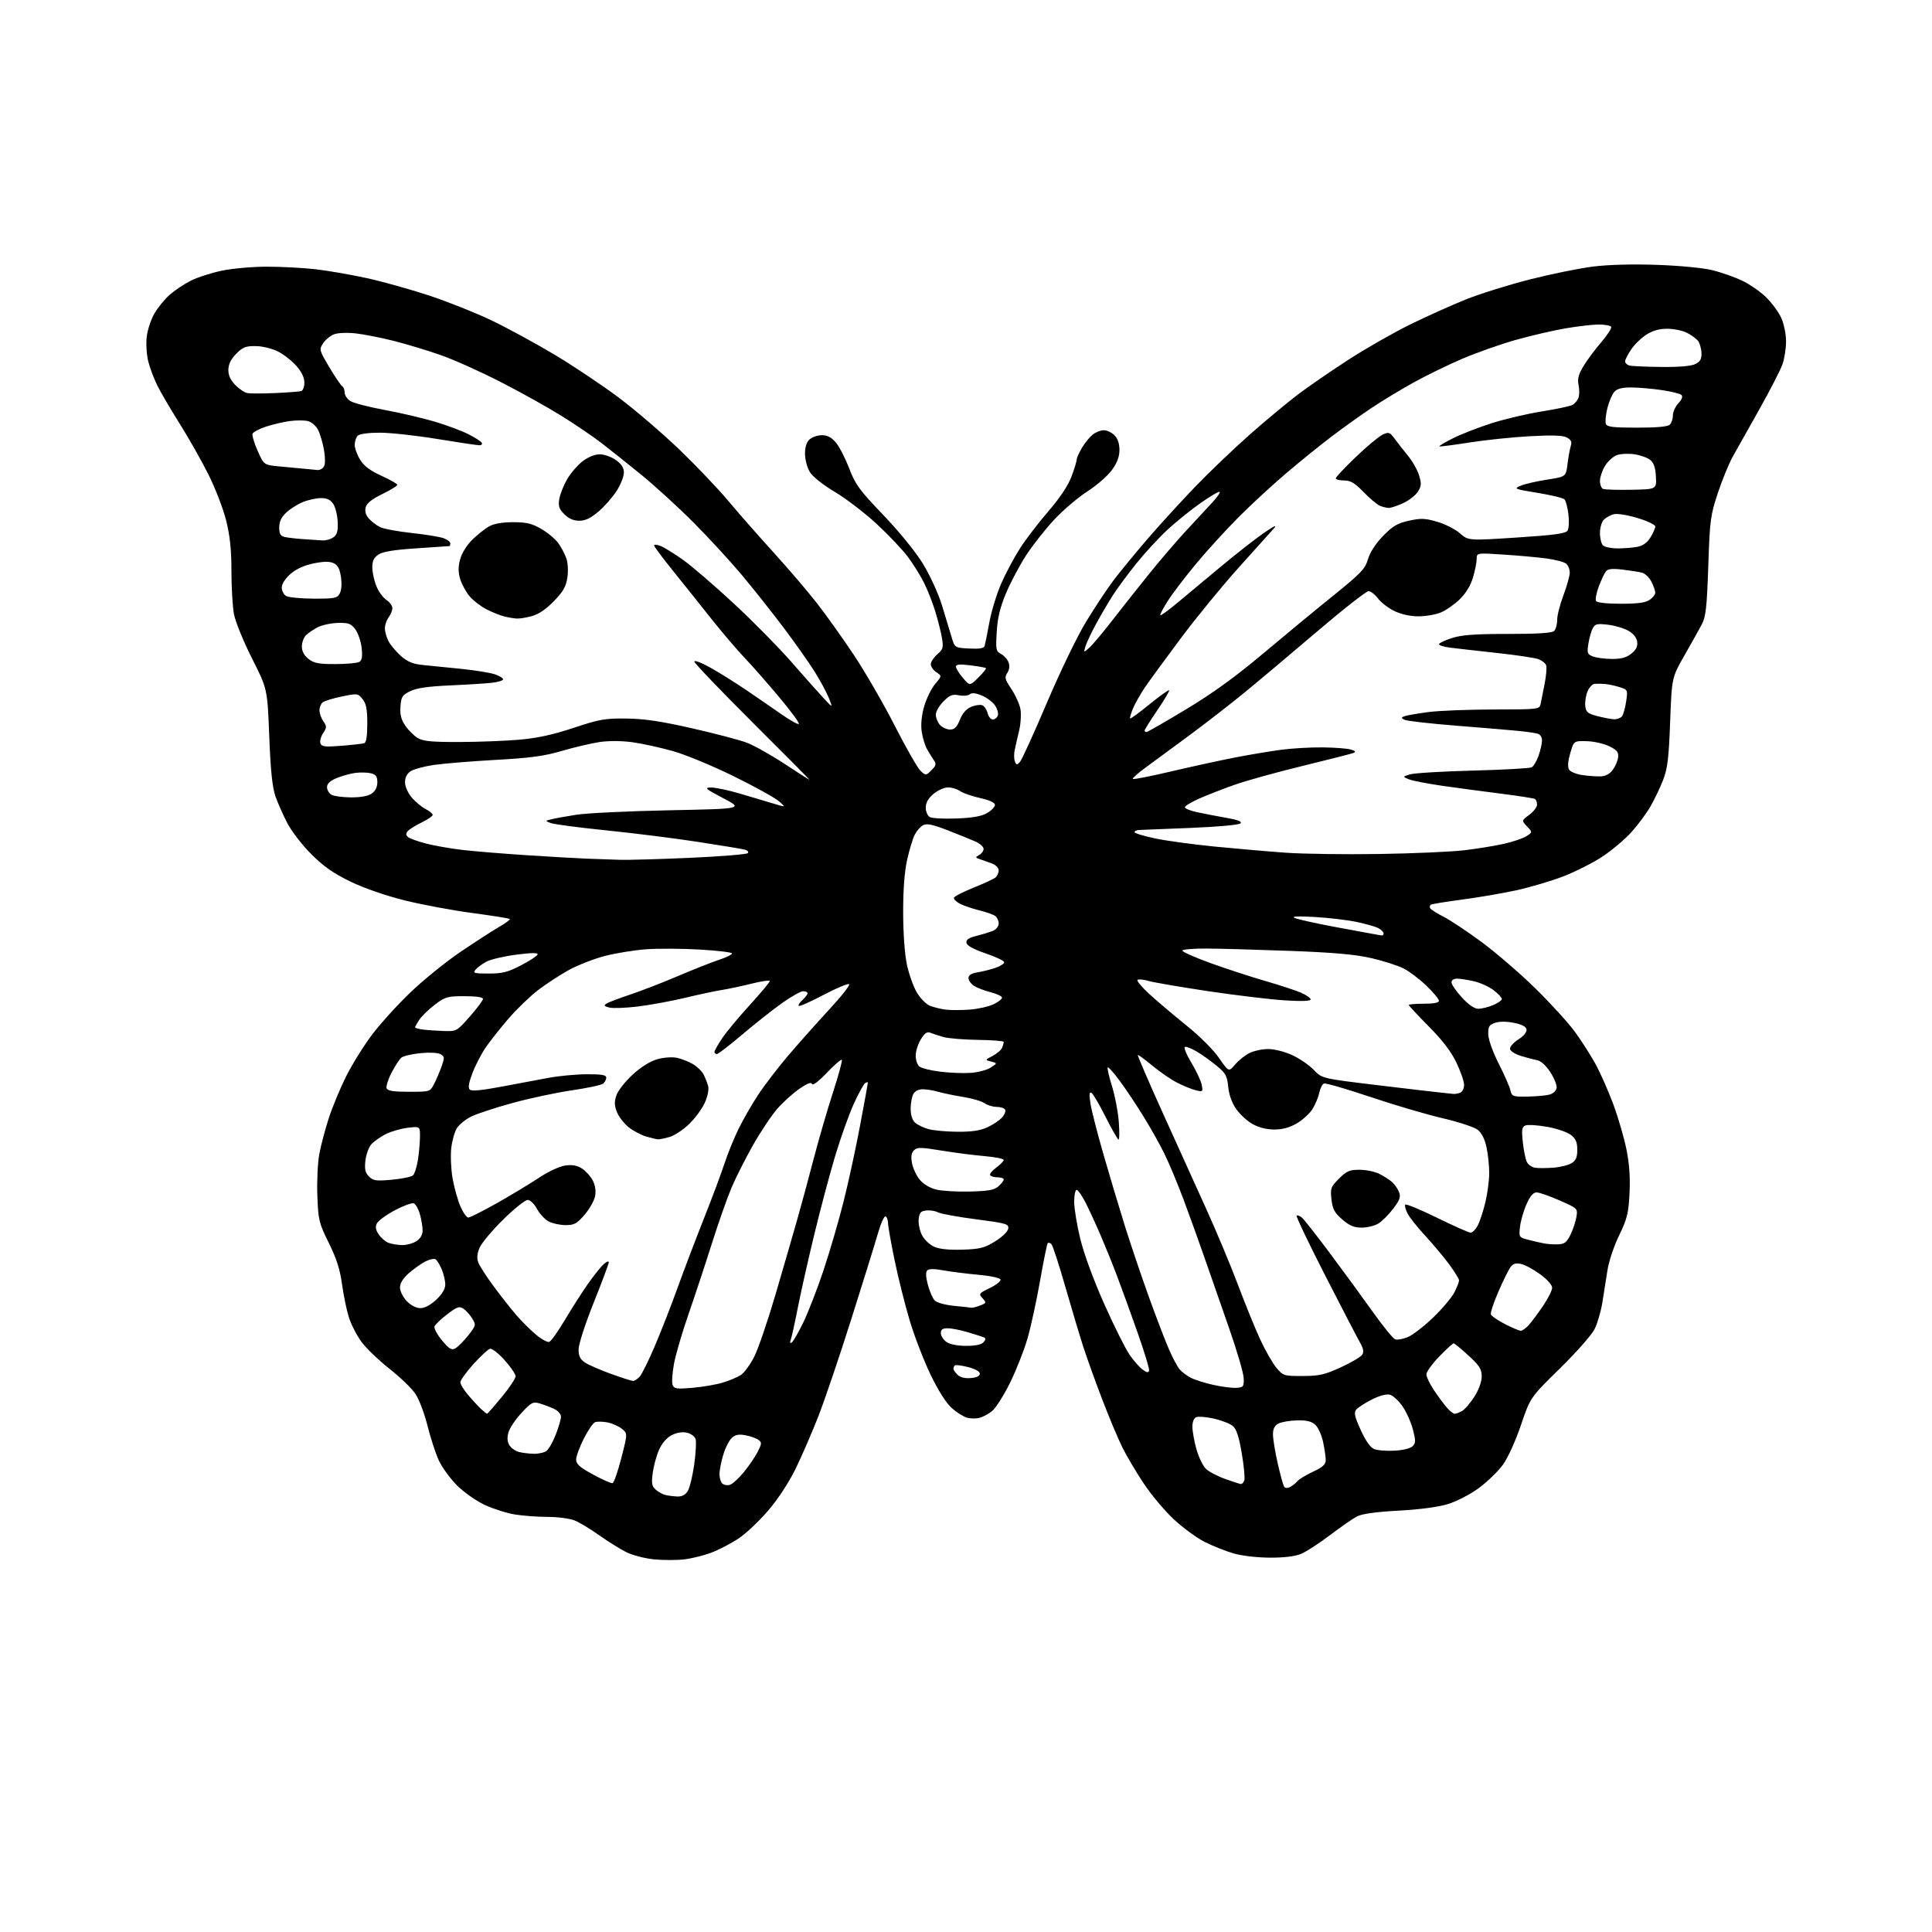 <?xml version="1.0" encoding="UTF-8" standalone="no"?>
<svg 
  version="1.1" 
  xmlns="http://www.w3.org/2000/svg" 
  xmlns:xlink="http://www.w3.org/1999/xlink" 
  xmlns:svg="http://www.w3.org/2000/svg"
  xmlns:rdf="http://www.w3.org/1999/02/22-rdf-syntax-ns#"
  xmlns:cc="http://creativecommons.org/ns#"
  xmlns:dc="http://purl.org/dc/elements/1.1/"
  viewBox="0 0 768 768"
  width="768"
  height="768"
>
<style>svg {background-color: white; }</style>"
<path stroke="none" fill="black" fill-rule="evenodd" d="M272.00,619.88C268.98,620.23 263.53,620.22 259.90,619.86C256.27,619.49 251.32,618.20 248.90,616.98C246.48,615.75 241.69,612.76 238.25,610.33C234.81,607.89 230.44,605.24 228.53,604.45C226.59,603.64 221.86,603.00 217.78,602.99C213.78,602.99 207.85,602.55 204.61,602.02C201.38,601.49 195.98,599.77 192.61,598.19C189.24,596.61 184.31,593.13 181.61,590.41C178.92,587.71 175.69,583.25 174.42,580.50C173.15,577.75 171.13,571.54 169.92,566.70C168.72,561.86 166.55,556.16 165.11,554.03C163.68,551.90 159.01,547.41 154.74,544.05C150.47,540.69 145.47,535.86 143.62,533.32C141.78,530.78 139.54,526.40 138.66,523.58C137.77,520.77 136.56,514.87 135.96,510.48C135.16,504.62 133.76,500.26 130.70,494.07C126.77,486.12 126.52,485.07 126.15,475.25C125.94,469.54 126.29,462.08 126.94,458.68C127.58,455.28 129.27,448.90 130.69,444.50C132.12,440.10 135.22,432.63 137.58,427.89C139.94,423.16 144.58,415.70 147.89,411.31C151.19,406.93 158.10,399.32 163.23,394.42C168.36,389.51 177.27,382.30 183.03,378.40C188.79,374.50 195.66,370.06 198.30,368.53C200.93,367.01 202.89,365.56 202.64,365.31C202.39,365.06 195.74,364.00 187.85,362.95C179.96,361.90 167.88,359.65 161.00,357.95C153.44,356.08 144.92,353.14 139.45,350.51C132.71,347.26 128.75,344.52 123.93,339.74C120.37,336.21 116.05,330.67 114.33,327.41C112.61,324.16 110.43,319.25 109.48,316.50C108.24,312.89 107.56,306.26 107.03,292.65C106.29,273.81 106.29,273.81 100.14,261.65C96.77,254.97 93.55,247.08 93.00,244.11C92.45,241.15 92.00,233.47 92.00,227.05C92.00,218.56 91.43,213.08 89.91,206.94C88.75,202.30 85.58,194.05 82.86,188.62C80.13,183.18 75.01,174.13 71.47,168.50C67.94,162.86 63.94,156.06 62.60,153.38C61.25,150.69 59.61,146.34 58.94,143.69C58.27,141.02 58.00,136.65 58.33,133.84C58.66,131.07 60.05,126.88 61.43,124.53C62.80,122.19 65.53,118.86 67.50,117.14C69.47,115.41 73.22,112.91 75.85,111.58C78.47,110.25 84.06,108.45 88.27,107.58C92.47,106.71 100.55,106.00 106.21,106.01C111.87,106.01 120.55,106.48 125.50,107.04C130.45,107.61 139.68,109.21 146.00,110.60C152.32,112.00 163.45,115.11 170.72,117.52C178.00,119.93 189.02,124.32 195.22,127.28C201.43,130.24 212.72,136.38 220.33,140.92C227.94,145.46 239.55,153.23 246.13,158.18C252.71,163.13 263.54,172.43 270.20,178.84C276.85,185.25 285.49,194.32 289.40,198.99C293.30,203.66 301.36,212.84 307.30,219.38C313.25,225.92 321.06,235.05 324.66,239.67C328.26,244.28 334.88,253.55 339.37,260.28C343.85,267.00 351.21,279.72 355.71,288.55C360.21,297.37 364.83,305.44 365.98,306.48C368.04,308.34 368.11,308.34 370.27,306.17C372.10,304.35 372.26,303.68 371.25,302.24C370.58,301.28 369.34,299.27 368.50,297.77C367.65,296.26 366.70,293.07 366.37,290.67C365.99,287.91 366.37,284.25 367.39,280.72C368.29,277.65 370.24,273.69 371.72,271.92C374.43,268.70 374.43,268.70 372.22,267.23C371.00,266.42 370.00,264.99 370.00,264.06C370.00,263.12 371.16,261.35 372.58,260.12C374.86,258.14 375.08,257.40 374.46,253.69C374.07,251.39 372.86,246.57 371.77,243.00C370.67,239.43 368.64,234.27 367.26,231.54C365.88,228.81 363.05,224.28 360.97,221.46C358.89,218.64 353.30,212.73 348.56,208.34C343.81,203.94 336.31,198.19 331.88,195.55C327.12,192.72 323.04,189.48 321.92,187.63C320.86,185.90 320.01,182.67 320.00,180.40C320.00,177.70 320.62,175.75 321.83,174.65C322.83,173.74 325.04,173.00 326.74,173.00C328.93,173.00 330.54,173.86 332.30,175.95C333.67,177.57 336.04,182.18 337.57,186.20C340.03,192.62 341.65,194.83 351.09,204.69C357.35,211.21 363.90,219.26 366.81,223.98C369.55,228.43 372.93,235.77 374.34,240.28C375.74,244.80 377.48,250.53 378.20,253.00C379.50,257.50 379.50,257.50 385.26,257.80C389.34,258.01 391.14,257.72 391.41,256.80C391.62,256.09 392.46,251.87 393.28,247.44C394.09,243.00 396.22,236.03 398.01,231.94C399.80,227.85 403.17,221.54 405.49,217.93C407.82,214.32 412.91,207.68 416.80,203.17C421.35,197.89 424.60,193.01 425.93,189.45C427.07,186.41 428.00,183.38 428.00,182.71C428.01,182.05 428.95,179.93 430.10,178.00C431.25,176.07 433.16,173.72 434.34,172.77C435.53,171.82 437.51,171.03 438.75,171.02C439.99,171.01 441.90,171.90 443.00,173.00C444.31,174.31 445.00,176.33 445.00,178.85C445.00,181.55 444.10,183.95 441.98,186.87C440.32,189.16 435.93,192.98 432.23,195.36C428.53,197.74 422.62,202.77 419.10,206.53C415.59,210.30 410.57,216.66 407.96,220.65C405.36,224.65 401.75,231.42 399.95,235.71C397.55,241.44 396.56,245.52 396.22,251.15C395.79,258.23 395.92,258.89 397.93,259.96C399.13,260.61 400.48,262.11 400.92,263.31C401.43,264.70 401.25,266.22 400.41,267.50C399.26,269.26 399.46,270.05 402.02,273.87C403.63,276.27 405.26,279.85 405.63,281.83C406.00,283.82 405.77,287.70 405.11,290.47C404.45,293.24 403.65,296.73 403.34,298.24C403.03,299.74 403.07,301.74 403.43,302.67C403.98,304.12 404.26,304.16 405.42,302.93C406.15,302.14 410.95,291.63 416.07,279.57C421.32,267.20 428.14,253.09 431.70,247.21C435.18,241.48 440.12,234.02 442.68,230.64C445.25,227.26 451.20,220.00 455.92,214.51C460.64,209.01 469.23,199.60 475.00,193.60C480.77,187.60 490.72,178.10 497.10,172.48C503.48,166.87 512.09,159.72 516.24,156.59C520.40,153.47 529.35,147.31 536.15,142.92C542.94,138.52 553.90,132.27 560.50,129.02C567.10,125.77 577.11,121.28 582.74,119.02C588.37,116.77 599.85,113.18 608.24,111.05C616.63,108.92 627.91,106.63 633.30,105.96C639.41,105.20 649.03,104.95 658.80,105.29C667.88,105.61 677.17,106.51 680.82,107.43C684.30,108.30 689.55,110.15 692.48,111.54C695.42,112.92 699.70,115.88 702.00,118.11C704.29,120.34 707.02,124.04 708.06,126.33C709.12,128.65 709.97,132.78 709.98,135.62C709.99,138.44 709.35,142.58 708.56,144.83C707.77,147.07 703.64,155.11 699.37,162.70C695.11,170.29 690.36,178.75 688.81,181.50C687.27,184.25 684.59,190.78 682.86,196.00C679.92,204.89 679.68,206.75 679.07,225.00C678.53,241.03 678.09,245.12 676.59,248.00C675.59,249.93 672.47,255.51 669.66,260.42C664.56,269.34 664.56,269.34 663.91,286.92C663.37,301.40 662.88,305.47 661.13,310.00C659.96,313.02 657.70,317.76 656.12,320.52C654.53,323.27 651.13,327.87 648.56,330.73C645.99,333.59 640.82,337.96 637.08,340.45C633.34,342.94 626.27,346.51 621.39,348.39C616.50,350.27 608.00,352.78 602.50,353.96C597.00,355.15 587.35,356.79 581.06,357.62C574.76,358.45 569.24,359.35 568.79,359.63C568.34,359.91 568.23,360.57 568.55,361.09C568.88,361.61 571.29,363.13 573.92,364.46C576.55,365.79 583.38,370.35 589.10,374.58C594.82,378.82 604.37,387.06 610.33,392.90C616.28,398.73 623.30,406.43 625.93,410.00C628.56,413.57 632.31,419.43 634.26,423.00C636.21,426.57 639.39,433.77 641.32,439.00C643.26,444.23 645.60,452.26 646.53,456.87C647.70,462.63 648.08,468.08 647.76,474.37C647.36,482.31 646.82,484.48 643.64,491.05C641.58,495.28 639.53,501.42 638.97,505.05C638.42,508.60 637.51,514.37 636.94,517.89C636.37,521.40 634.98,526.13 633.85,528.39C632.72,530.65 626.52,537.67 620.06,544.00C608.33,555.50 608.33,555.50 604.59,566.52C602.43,572.87 599.39,579.55 597.40,582.29C595.50,584.90 591.22,589.05 587.88,591.51C584.48,594.01 579.10,596.81 575.65,597.87C571.79,599.06 564.47,600.04 556.00,600.50C547.12,600.98 541.47,601.76 539.50,602.77C537.85,603.61 533.00,606.96 528.73,610.21C524.46,613.46 519.29,616.81 517.25,617.67C514.84,618.68 510.49,619.21 504.81,619.19C499.69,619.17 493.69,618.47 490.34,617.50C487.18,616.58 482.01,614.52 478.85,612.92C475.68,611.33 470.13,607.25 466.51,603.86C462.89,600.48 457.52,594.06 454.58,589.60C451.63,585.15 447.86,578.79 446.21,575.47C444.55,572.16 440.96,563.61 438.22,556.47C435.49,549.34 432.09,539.90 430.66,535.50C429.24,531.10 426.01,520.30 423.48,511.50C420.96,502.70 418.47,495.08 417.96,494.57C417.45,494.05 416.80,493.87 416.50,494.16C416.21,494.45 414.84,501.14 413.46,509.01C412.08,516.89 409.84,527.20 408.49,531.92C407.14,536.64 403.99,544.63 401.50,549.69C399.01,554.74 395.78,559.81 394.33,560.96C392.87,562.11 390.62,563.31 389.34,563.63C388.05,563.95 385.88,563.94 384.52,563.59C383.15,563.25 380.43,561.56 378.46,559.83C376.19,557.84 373.10,553.01 369.99,546.60C367.30,541.04 363.54,531.33 361.64,525.00C359.75,518.67 357.02,507.82 355.60,500.89C354.17,493.95 353.00,487.34 353.00,486.19C353.00,485.05 352.57,483.85 352.05,483.53C351.53,483.21 350.16,486.22 349.01,490.22C347.86,494.23 343.07,509.65 338.36,524.50C333.66,539.35 327.78,556.67 325.31,563.00C322.83,569.33 318.81,578.61 316.37,583.64C313.65,589.24 309.41,595.73 305.42,600.41C301.84,604.61 296.52,609.62 293.61,611.56C290.70,613.49 285.89,616.01 282.91,617.15C279.93,618.30 275.02,619.52 272.00,619.88zM269.23,594.88C271.05,594.96 272.42,594.26 273.37,592.75C274.15,591.51 275.31,586.78 275.95,582.22C276.59,577.67 276.85,573.09 276.51,572.04C276.18,571.00 274.61,569.85 273.03,569.51C271.20,569.11 268.99,569.47 266.99,570.51C265.01,571.53 263.13,573.71 261.98,576.32C260.96,578.62 259.83,582.75 259.47,585.51C258.92,589.65 259.12,590.80 260.65,592.15C261.67,593.06 263.40,594.01 264.50,594.28C265.60,594.55 267.73,594.82 269.23,594.88zM512.89,591.06C513.87,590.54 515.18,589.49 515.80,588.74C516.43,587.99 519.20,586.31 521.97,585.01C525.85,583.20 527.00,582.14 527.00,580.38C527.00,579.12 526.52,575.87 525.94,573.15C525.35,570.43 523.96,567.37 522.83,566.35C521.34,565.00 519.36,564.53 515.56,564.62C512.69,564.69 509.36,565.27 508.17,565.91C506.62,566.74 506.01,567.99 506.03,570.29C506.04,572.05 506.88,577.16 507.89,581.63C508.90,586.09 510.04,590.26 510.42,590.88C510.89,591.63 511.71,591.69 512.89,591.06zM290.05,590.28C291.09,590.01 293.60,587.75 295.64,585.26C297.68,582.77 300.18,579.11 301.19,577.12C302.86,573.85 302.89,573.39 301.47,572.35C300.60,571.72 298.30,570.90 296.35,570.54C293.70,570.04 292.31,570.31 290.89,571.60C289.84,572.55 288.31,575.59 287.49,578.35C286.67,581.11 286.00,584.54 286.00,585.98C286.00,587.42 286.49,589.09 287.08,589.68C287.68,590.28 289.02,590.55 290.05,590.28zM243.49,589.58C244.04,589.45 245.61,584.95 246.99,579.59C249.50,569.83 249.50,569.83 247.18,567.95C245.90,566.91 243.32,565.78 241.44,565.42C239.55,565.07 237.35,565.03 236.55,565.34C235.74,565.65 233.71,568.62 232.04,571.93C230.37,575.24 229.01,578.97 229.02,580.22C229.03,582.00 230.51,583.31 235.77,586.16C239.47,588.17 242.95,589.71 243.49,589.58zM493.28,589.93C493.71,589.97 494.32,589.33 494.63,588.51C494.95,587.69 494.50,582.86 493.63,577.76C492.46,570.90 491.52,568.06 490.00,566.81C488.86,565.89 485.52,564.59 482.56,563.92C479.59,563.26 476.46,562.99 475.59,563.33C474.59,563.71 474.00,565.14 474.00,567.15C474.00,568.92 474.73,572.95 475.61,576.12C476.50,579.28 478.21,582.79 479.42,583.93C480.63,585.06 484.07,586.86 487.06,587.92C490.05,588.99 492.85,589.89 493.28,589.93zM212.06,577.90C214.02,577.96 216.35,577.44 217.25,576.75C218.15,576.06 219.82,573.12 220.95,570.21C222.08,567.31 223.00,564.11 223.00,563.12C223.00,562.13 221.76,560.75 220.25,560.04C218.74,559.34 216.18,558.37 214.56,557.90C211.88,557.11 211.23,557.44 207.30,561.66C204.92,564.21 202.59,567.69 202.12,569.40C201.53,571.50 201.65,573.14 202.48,574.48C203.16,575.57 204.79,576.76 206.11,577.13C207.42,577.50 210.10,577.85 212.06,577.90zM554.28,576.67C557.66,576.50 560.67,575.76 561.53,574.90C562.80,573.63 562.81,572.72 561.65,568.24C560.91,565.38 559.04,561.23 557.50,559.01C555.96,556.78 553.70,554.71 552.47,554.40C551.12,554.06 548.29,554.83 545.31,556.34C542.59,557.72 539.82,559.51 539.14,560.33C538.13,561.55 538.46,563.06 540.89,568.42C542.79,572.61 544.73,575.38 546.19,576.00C547.46,576.54 551.10,576.84 554.28,576.67zM193.63,562.00C193.81,562.00 196.44,558.99 199.48,555.31C202.52,551.62 204.98,547.91 204.96,547.06C204.93,546.20 202.96,543.32 200.57,540.66C198.18,537.99 195.59,535.97 194.80,536.16C194.02,536.34 191.05,539.09 188.19,542.26C185.34,545.43 183.00,548.68 183.00,549.48C183.00,550.28 184.46,552.63 186.24,554.72C188.03,556.80 190.34,559.29 191.39,560.25C192.45,561.21 193.45,562.00 193.63,562.00zM578.24,562.00C578.73,562.00 580.03,561.52 581.13,560.93C582.23,560.34 584.45,557.78 586.07,555.23C587.85,552.41 589.00,549.26 589.00,547.15C589.00,544.26 588.14,542.90 583.75,538.85C580.86,536.19 578.21,534.01 577.85,534.01C577.49,534.00 574.91,536.36 572.11,539.25C569.31,542.14 567.02,545.32 567.01,546.32C567.01,547.32 568.42,550.25 570.15,552.82C571.88,555.39 574.21,558.51 575.32,559.75C576.44,560.99 577.75,562.00 578.24,562.00zM275.27,551.68C279.25,551.34 284.66,550.41 287.30,549.61C289.94,548.82 293.20,547.44 294.54,546.56C295.89,545.68 298.28,542.38 299.86,539.23C301.44,536.08 305.24,524.95 308.30,514.50C311.37,504.05 315.21,490.77 316.85,485.00C318.50,479.23 321.47,468.22 323.47,460.55C325.47,452.88 328.92,441.02 331.13,434.21C333.35,427.40 334.92,421.59 334.63,421.30C334.34,421.00 331.65,423.33 328.66,426.47C325.44,429.85 323.05,431.66 322.80,430.91C322.51,430.04 320.95,430.63 317.80,432.79C315.28,434.53 311.34,438.08 309.04,440.69C306.75,443.30 302.39,449.81 299.36,455.16C296.33,460.51 292.46,468.17 290.76,472.19C289.06,476.21 285.53,486.25 282.92,494.50C280.31,502.75 276.14,515.35 273.66,522.50C271.17,529.65 268.59,538.49 267.92,542.13C267.25,545.78 267.00,549.56 267.37,550.53C267.96,552.07 268.96,552.21 275.27,551.68zM491.50,551.69C494.26,551.52 494.49,551.21 494.40,547.91C494.35,545.94 491.72,536.94 488.56,527.91C485.41,518.89 481.03,506.32 478.83,500.00C476.63,493.68 472.89,483.29 470.51,476.92C468.14,470.55 464.65,462.23 462.77,458.42C460.89,454.61 457.08,447.85 454.31,443.40C451.55,438.94 447.38,432.72 445.05,429.57C442.73,426.42 440.61,424.06 440.34,424.33C440.08,424.59 440.82,427.89 442.00,431.65C443.18,435.42 444.40,441.76 444.72,445.75C445.03,449.74 445.00,453.00 444.65,453.00C444.31,453.00 442.00,448.98 439.54,444.08C437.07,439.17 434.53,434.83 433.89,434.43C433.03,433.90 432.92,434.99 433.46,438.59C433.86,441.27 436.21,450.45 438.67,458.98C441.13,467.52 444.97,480.35 447.21,487.50C449.45,494.65 453.69,507.20 456.64,515.38C459.59,523.57 463.21,533.02 464.68,536.38C466.15,539.75 468.06,543.33 468.93,544.35C469.79,545.37 471.79,546.87 473.37,547.69C474.95,548.51 479.00,549.78 482.37,550.53C485.74,551.28 489.85,551.80 491.50,551.69zM251.60,548.94C252.20,548.97 253.41,548.21 254.29,547.24C255.16,546.27 257.89,540.75 260.34,534.99C262.80,529.22 266.88,518.76 269.41,511.74C271.94,504.73 276.65,492.35 279.87,484.24C283.09,476.13 286.75,466.35 288.00,462.50C289.25,458.65 291.76,452.48 293.57,448.79C295.37,445.10 298.86,439.02 301.32,435.29C303.77,431.55 309.09,424.60 313.14,419.83C317.19,415.06 324.50,406.84 329.39,401.56C334.29,396.28 337.96,391.63 337.56,391.23C337.16,390.83 332.61,392.73 327.45,395.45C322.29,398.17 317.82,400.15 317.52,399.86C317.23,399.56 317.89,398.50 318.99,397.51C320.10,396.51 321.00,395.31 321.00,394.85C321.00,394.38 320.21,394.01 319.25,394.02C318.29,394.03 314.50,396.16 310.84,398.77C307.17,401.37 300.07,406.99 295.05,411.25C290.03,415.51 285.49,419.00 284.96,419.00C284.43,419.00 284.00,418.63 284.00,418.17C284.00,417.72 285.33,415.33 286.96,412.88C288.58,410.42 293.53,404.45 297.96,399.61C302.38,394.77 306.00,390.44 306.00,390.00C306.00,389.56 302.74,390.02 298.75,391.02C294.76,392.01 289.48,393.14 287.00,393.52C284.52,393.90 278.00,395.29 272.50,396.61C267.00,397.93 258.52,399.49 253.66,400.09C248.79,400.68 243.64,400.88 242.21,400.52C240.16,400.00 239.91,399.67 241.05,398.95C241.85,398.44 246.10,396.83 250.50,395.36C254.90,393.89 263.45,390.58 269.50,388.00C275.55,385.42 282.86,382.53 285.75,381.57C288.64,380.62 291.00,379.47 291.00,379.02C291.00,378.57 285.27,377.87 278.27,377.47C271.27,377.06 261.71,377.01 257.02,377.34C252.33,377.67 244.93,378.86 240.58,379.98C236.22,381.09 229.73,383.62 226.15,385.58C222.57,387.55 217.02,391.18 213.81,393.65C210.60,396.11 205.35,401.19 202.14,404.92C198.93,408.65 194.88,413.77 193.13,416.30C191.39,418.84 189.00,423.42 187.83,426.50C186.36,430.33 186.01,432.41 186.72,433.12C187.42,433.82 191.33,433.47 199.12,432.01C205.38,430.83 213.88,429.24 218.00,428.47C222.12,427.70 228.99,427.05 233.25,427.03C239.18,427.01 241.00,427.32 241.00,428.38C241.00,429.14 240.44,430.21 239.75,430.77C239.06,431.33 233.48,432.52 227.35,433.42C221.21,434.31 210.54,436.59 203.63,438.48C196.71,440.38 189.32,442.82 187.18,443.91C185.05,444.99 182.57,447.01 181.67,448.38C180.77,449.76 179.74,453.33 179.39,456.32C179.04,459.31 179.27,464.73 179.90,468.36C180.53,471.98 181.92,476.99 182.99,479.48C184.06,481.96 185.48,484.00 186.15,484.00C186.82,484.00 191.90,481.44 197.44,478.32C202.97,475.20 210.49,470.66 214.15,468.24C218.06,465.65 222.44,463.62 224.77,463.30C227.57,462.93 229.51,463.29 231.41,464.54C232.89,465.50 234.79,467.63 235.64,469.27C236.61,471.14 236.95,473.44 236.57,475.46C236.24,477.23 234.37,480.55 232.41,482.84C229.34,486.42 228.29,487.00 224.87,487.00C222.69,487.00 219.66,486.36 218.15,485.58C216.64,484.79 214.53,482.54 213.47,480.58C212.36,478.51 210.78,477.00 209.74,477.00C208.75,477.00 204.36,480.52 199.99,484.83C195.62,489.13 191.41,494.17 190.63,496.03C189.63,498.42 189.49,500.15 190.15,501.90C190.67,503.27 193.44,507.55 196.30,511.41C199.16,515.28 203.21,520.42 205.31,522.85C207.40,525.27 210.91,528.75 213.10,530.58C215.29,532.41 217.66,533.69 218.36,533.41C219.07,533.14 221.85,529.23 224.54,524.71C227.23,520.19 231.32,513.78 233.65,510.46C235.97,507.14 238.80,503.59 239.94,502.56C241.07,501.53 242.00,501.17 242.00,501.77C242.00,502.36 239.30,509.59 236.00,517.84C232.60,526.34 230.00,534.37 230.00,536.39C230.00,539.12 230.61,540.35 232.60,541.66C234.03,542.60 238.64,544.61 242.85,546.13C247.06,547.64 250.99,548.91 251.60,548.94zM385.87,547.80C388.22,547.61 389.50,546.99 389.50,546.07C389.50,545.19 387.66,544.16 384.80,543.43C382.22,542.77 379.85,542.48 379.55,542.78C379.25,543.09 379.00,543.68 379.00,544.10C379.00,544.51 379.73,545.59 380.62,546.48C381.68,547.53 383.53,548.00 385.87,547.80zM517.84,546.98C524.42,546.97 526.56,546.48 533.00,543.53C537.12,541.64 540.95,539.39 541.50,538.53C542.22,537.40 541.98,536.05 540.65,533.73C539.63,531.95 533.42,519.99 526.84,507.14C520.27,494.29 515.13,483.54 515.42,483.25C515.71,482.95 516.65,483.29 517.50,484.00C518.36,484.71 523.45,491.19 528.83,498.40C534.20,505.60 541.85,516.07 545.82,521.65C549.80,527.24 553.74,532.07 554.58,532.39C555.42,532.72 557.69,532.32 559.62,531.52C561.54,530.71 566.06,527.23 569.66,523.78C573.26,520.32 577.06,515.83 578.10,513.79C579.15,511.75 580.00,509.59 580.00,509.00C580.00,508.40 578.22,505.51 576.05,502.57C573.88,499.63 569.61,494.53 566.55,491.23C563.50,487.94 560.35,483.98 559.55,482.44C558.76,480.90 558.32,479.29 558.58,478.86C558.85,478.44 564.51,480.77 571.17,484.04C577.83,487.32 583.88,490.00 584.61,490.00C585.35,490.00 586.64,488.67 587.47,487.05C588.31,485.43 589.67,481.26 590.49,477.80C591.30,474.33 591.98,469.16 591.99,466.30C591.99,463.44 591.51,458.83 590.92,456.06C590.22,452.79 588.98,450.35 587.40,449.10C586.07,448.05 579.79,445.98 573.45,444.51C567.12,443.04 554.19,439.23 544.72,436.05C535.25,432.86 526.96,430.46 526.31,430.71C525.66,430.96 524.82,432.59 524.45,434.33C524.09,436.08 522.89,438.97 521.81,440.76C520.72,442.55 517.91,445.14 515.58,446.51C512.65,448.22 509.83,449.00 506.55,449.00C503.50,449.00 500.37,448.21 497.90,446.82C495.77,445.63 492.83,442.92 491.37,440.81C489.68,438.37 488.53,435.15 488.23,432.00C487.81,427.63 487.24,426.62 483.52,423.57C481.19,421.66 477.66,419.14 475.66,417.96C473.67,416.79 471.58,415.97 471.02,416.16C470.47,416.35 471.61,419.15 473.56,422.39C475.51,425.63 477.37,429.59 477.69,431.19C478.25,433.98 478.15,434.08 475.39,433.41C473.80,433.03 470.48,431.68 468.00,430.42C465.52,429.16 461.05,426.09 458.05,423.60C455.05,421.11 452.46,419.21 452.28,419.38C452.11,419.55 456.42,429.55 461.85,441.60C467.29,453.64 475.12,470.93 479.24,480.00C483.37,489.07 489.12,502.80 492.02,510.50C494.91,518.20 498.94,528.10 500.97,532.50C503.01,536.90 505.91,541.96 507.42,543.75C510.09,546.90 510.42,547.00 517.84,546.98zM456.78,544.76C456.93,544.05 454.83,537.18 452.12,529.49C449.40,521.79 445.82,511.90 444.15,507.50C442.49,503.10 439.58,495.88 437.68,491.44C435.78,487.01 433.05,481.05 431.60,478.19C430.15,475.34 428.52,473.00 427.98,473.00C427.44,473.00 427.00,475.14 427.00,477.75C427.00,480.36 428.10,487.00 429.44,492.50C430.90,498.49 434.71,508.84 438.93,518.31C442.81,527.01 447.35,536.10 449.01,538.52C450.67,540.93 453.04,543.62 454.27,544.48C455.99,545.70 456.56,545.76 456.78,544.76zM180.98,536.01C181.98,535.47 184.27,533.18 186.07,530.91C189.22,526.93 189.28,526.70 187.73,524.14C186.85,522.69 185.27,520.93 184.23,520.24C182.58,519.14 181.72,519.44 177.79,522.44C175.29,524.34 173.02,526.51 172.73,527.26C172.44,528.01 173.77,530.50 175.68,532.81C178.53,536.23 179.49,536.81 180.98,536.01zM384.10,535.00C387.89,535.00 390.16,534.51 390.99,533.51C391.98,532.32 391.95,531.92 390.86,531.52C390.11,531.24 387.25,530.34 384.50,529.52C381.75,528.70 378.26,528.02 376.75,528.01C374.69,528.00 374.00,528.49 374.00,529.94C374.00,531.01 375.00,532.59 376.22,533.44C377.60,534.41 380.60,535.00 384.10,535.00zM314.70,533.69C315.27,533.33 317.34,529.77 319.29,525.77C321.24,521.77 324.87,512.42 327.35,505.00C329.83,497.57 333.44,485.20 335.37,477.50C337.31,469.80 340.26,456.15 341.94,447.16C343.63,438.17 345.00,430.60 345.00,430.35C345.00,430.09 344.52,430.18 343.93,430.54C343.34,430.91 341.29,434.64 339.37,438.84C337.46,443.04 334.10,452.47 331.91,459.79C329.72,467.12 325.96,481.29 323.55,491.30C321.13,501.31 318.22,514.31 317.07,520.19C315.92,526.07 314.68,531.66 314.32,532.61C313.91,533.68 314.05,534.08 314.70,533.69zM604.53,529.00C605.15,529.00 606.57,527.99 607.69,526.75C608.82,525.51 611.37,522.09 613.37,519.14C615.37,516.19 617.00,512.93 617.00,511.90C617.00,510.81 615.00,508.56 612.25,506.55C609.64,504.64 606.23,502.79 604.68,502.45C602.59,501.98 601.50,502.29 600.47,503.66C599.71,504.67 597.54,509.07 595.64,513.43C593.75,517.79 592.40,521.88 592.65,522.52C592.89,523.16 595.41,524.88 598.25,526.34C601.08,527.80 603.91,529.00 604.53,529.00zM167.12,520.00C168.86,520.00 171.16,518.77 173.43,516.63C175.79,514.41 177.00,512.36 177.00,510.60C177.00,509.13 176.37,506.43 175.60,504.59C174.83,502.75 173.72,500.95 173.13,500.58C172.54,500.22 170.70,500.62 169.04,501.48C167.38,502.34 164.45,504.43 162.51,506.12C160.19,508.16 159.00,510.09 159.00,511.80C159.00,513.25 160.18,515.63 161.69,517.20C163.35,518.93 165.42,520.00 167.12,520.00zM386.18,519.85C386.56,519.93 388.08,519.54 389.57,518.97C392.12,518.00 392.18,517.85 390.58,516.09C388.97,514.31 389.11,514.13 393.49,512.00C396.02,510.78 397.92,509.26 397.72,508.64C397.50,507.99 393.69,507.17 388.92,506.74C384.29,506.33 378.05,505.54 375.05,504.99C371.41,504.32 369.27,504.33 368.60,505.00C367.92,505.68 368.00,507.57 368.85,510.76C369.54,513.37 370.77,516.17 371.59,517.00C372.42,517.84 375.81,518.76 379.29,519.10C382.70,519.43 385.81,519.76 386.18,519.85zM382.58,496.76C389.58,496.53 391.32,496.09 395.58,493.46C398.41,491.71 400.62,489.57 400.79,488.41C401.07,486.54 400.09,486.26 387.95,484.68C380.73,483.74 373.94,482.50 372.86,481.93C371.78,481.35 369.69,481.02 368.20,481.19C365.98,481.44 365.45,482.06 365.19,484.69C365.02,486.44 365.61,489.29 366.51,491.01C367.40,492.74 369.56,494.80 371.31,495.59C373.44,496.54 377.20,496.93 382.58,496.76zM159.79,494.94C161.59,494.97 164.18,494.27 165.54,493.38C167.13,492.34 168.00,490.84 167.99,489.13C167.99,487.69 167.51,484.79 166.93,482.69C166.35,480.60 165.25,478.65 164.49,478.36C163.73,478.07 160.36,479.29 157.00,481.08C153.64,482.87 150.43,485.19 149.87,486.24C149.12,487.64 149.28,488.78 150.49,490.62C151.38,491.99 153.10,493.50 154.31,493.99C155.51,494.48 157.98,494.90 159.79,494.94zM619.50,494.64C621.91,494.53 622.86,493.77 624.30,490.81C625.29,488.78 626.35,485.61 626.65,483.75C627.20,480.40 627.16,480.37 619.97,477.19C615.99,475.44 611.87,474.00 610.81,474.00C609.48,474.00 608.25,475.45 606.79,478.73C605.64,481.33 604.49,485.35 604.23,487.66C603.76,491.82 603.79,491.87 607.63,492.86C609.76,493.41 612.62,494.07 614.00,494.32C615.38,494.57 617.85,494.71 619.50,494.64zM541.26,488.00C538.27,488.00 536.44,487.23 533.57,484.75C530.48,482.07 529.72,480.66 529.28,476.78C528.78,472.39 529.00,471.80 532.27,468.53C535.30,465.50 536.46,465.00 540.45,465.00C543.01,465.00 546.54,465.73 548.30,466.62C550.06,467.51 552.34,468.97 553.36,469.87C554.39,470.77 555.64,472.57 556.14,473.87C556.88,475.81 556.45,477.03 553.77,480.54C551.97,482.90 549.31,485.55 547.85,486.42C546.39,487.29 543.42,488.00 541.26,488.00zM385.69,473.65C393.03,473.46 395.30,473.04 396.94,471.55C398.07,470.53 399.00,469.31 399.00,468.85C399.00,468.38 397.90,468.00 396.56,468.00C395.22,468.00 393.88,467.62 393.60,467.16C393.31,466.70 394.41,465.33 396.04,464.13C397.67,462.93 399.00,461.56 399.00,461.09C399.00,460.62 395.51,459.93 391.25,459.56C386.99,459.20 379.28,458.20 374.13,457.35C365.94,456.01 364.57,456.00 363.31,457.27C362.27,458.30 362.05,459.77 362.55,462.43C362.94,464.47 364.34,467.44 365.67,469.02C367.15,470.78 369.73,472.29 372.30,472.90C374.61,473.45 380.64,473.79 385.69,473.65zM155.86,468.95C159.85,468.58 163.61,467.79 164.21,467.19C164.81,466.59 165.66,463.94 166.09,461.30C166.53,458.66 166.91,454.52 166.94,452.11C167.00,447.72 167.00,447.72 162.07,448.31C159.36,448.63 155.42,449.77 153.32,450.84C151.22,451.91 148.66,453.72 147.63,454.85C146.60,455.99 145.54,458.91 145.26,461.34C144.87,464.82 145.18,466.18 146.69,467.69C148.38,469.38 149.51,469.53 155.86,468.95zM617.50,464.17C620.25,463.96 623.51,463.15 624.75,462.37C626.46,461.29 627.00,460.01 627.00,457.05C627.00,454.07 626.40,452.68 624.47,451.16C623.09,450.07 618.85,448.62 615.07,447.94C611.29,447.27 607.41,447.01 606.45,447.38C604.97,447.95 604.81,448.92 605.35,454.07C605.70,457.38 606.43,460.94 606.99,461.98C607.54,463.01 609.01,464.02 610.25,464.21C611.49,464.40 614.75,464.38 617.50,464.17zM261.50,452.90C260.95,452.86 258.93,452.37 257.00,451.83C255.07,451.28 251.99,449.68 250.14,448.28C248.30,446.88 246.14,444.18 245.34,442.28C244.21,439.57 244.14,438.11 245.01,435.46C245.63,433.59 248.51,429.91 251.47,427.20C254.86,424.10 258.47,421.85 261.31,421.05C263.90,420.33 267.21,420.10 269.15,420.51C270.99,420.90 273.88,422.05 275.56,423.07C277.25,424.10 279.13,425.96 279.75,427.22C280.37,428.47 281.15,430.50 281.50,431.72C281.86,433.02 281.31,435.77 280.19,438.31C279.12,440.72 276.30,444.56 273.91,446.85C271.53,449.15 267.98,451.47 266.04,452.01C264.09,452.55 262.05,452.95 261.50,452.90zM380.50,449.89C386.26,449.94 389.62,449.44 392.50,448.12C394.70,447.11 397.33,445.35 398.35,444.20C399.36,443.06 399.90,441.65 399.54,441.06C399.18,440.48 397.66,440.00 396.16,440.00C394.67,440.00 392.51,439.34 391.36,438.54C390.22,437.74 386.41,436.62 382.89,436.05C379.38,435.49 374.93,434.57 373.01,434.01C371.09,433.46 368.29,433.00 366.79,433.00C365.12,433.00 363.67,433.75 363.04,434.93C362.47,436.00 362.00,438.63 362.00,440.78C362.00,443.24 362.65,445.27 363.75,446.26C364.71,447.12 367.07,448.28 369.00,448.82C370.93,449.37 376.10,449.85 380.50,449.89zM607.27,435.90C610.70,435.85 614.62,435.49 616.00,435.11C617.41,434.72 618.62,433.56 618.78,432.46C618.94,431.38 617.82,428.57 616.28,426.21C614.56,423.55 612.55,421.73 611.00,421.43C609.62,421.17 606.70,420.40 604.51,419.73C602.32,419.05 600.40,417.82 600.25,417.00C600.11,416.18 601.59,414.46 603.56,413.20C605.78,411.77 607.01,410.26 606.81,409.20C606.59,408.05 604.93,407.20 601.69,406.57C598.67,405.99 595.91,406.01 594.20,406.62C591.91,407.44 591.52,408.14 591.61,411.22C591.67,413.30 593.42,418.20 595.70,422.68C597.89,426.98 599.99,431.74 600.36,433.25C601.01,435.90 601.27,436.00 607.27,435.90zM577.67,434.84C578.31,434.93 579.55,434.73 580.42,434.39C581.29,434.06 582.00,432.66 582.00,431.29C582.00,429.91 580.63,425.92 578.96,422.43C576.87,418.05 573.45,413.56 567.96,408.02C563.58,403.60 560.00,399.76 560.00,399.49C560.00,399.22 562.70,399.00 566.00,399.00C569.95,399.00 572.00,398.60 572.00,397.82C572.00,397.17 569.77,394.49 567.05,391.86C564.33,389.24 560.24,386.15 557.97,384.99C555.70,383.83 549.94,381.98 545.17,380.88C538.77,379.41 530.34,378.65 513.00,378.00C500.07,377.52 485.11,377.09 479.75,377.06C474.39,377.03 470.00,377.40 470.00,377.89C470.00,378.38 475.06,380.62 481.25,382.86C487.44,385.10 497.23,388.30 503.00,389.97C508.77,391.63 515.19,393.74 517.25,394.65C519.31,395.56 521.00,396.75 521.00,397.30C521.00,397.95 517.34,398.08 510.75,397.66C505.11,397.31 491.50,395.68 480.50,394.04C469.50,392.40 458.77,390.57 456.66,389.96C454.54,389.35 452.52,389.16 452.16,389.52C451.80,389.89 453.89,392.39 456.81,395.08C459.73,397.78 466.30,403.34 471.41,407.46C476.81,411.80 482.33,417.28 484.57,420.54C488.43,426.15 488.43,426.15 490.97,423.17C492.36,421.53 494.94,419.47 496.70,418.59C498.46,417.72 501.84,417.00 504.20,417.01C506.65,417.02 510.77,418.08 513.77,419.47C516.66,420.82 520.49,423.45 522.27,425.32C525.50,428.71 525.50,428.71 547.50,431.36C559.60,432.82 571.08,434.17 573.00,434.35C574.92,434.53 577.03,434.75 577.67,434.84zM162.58,434.00C170.93,434.00 170.95,433.99 172.56,430.89C173.44,429.17 174.78,426.03 175.54,423.90C176.79,420.34 176.75,419.94 175.03,419.02C173.96,418.44 170.56,418.29 167.07,418.65C163.73,419.00 160.36,419.78 159.60,420.39C158.83,421.00 157.07,423.69 155.68,426.36C154.28,429.03 153.39,431.84 153.68,432.61C154.08,433.64 156.35,434.00 162.58,434.00zM385.83,426.49C388.76,426.29 392.36,425.34 393.83,424.37C396.50,422.61 396.50,422.61 394.00,421.98C391.50,421.36 391.50,421.36 394.63,419.72C396.35,418.81 398.04,417.35 398.38,416.46C398.72,415.56 399.00,414.54 399.00,414.17C399.00,413.80 394.39,413.44 388.75,413.37C383.11,413.29 376.93,412.78 375.00,412.23C373.07,411.67 370.73,410.90 369.79,410.52C368.53,410.00 367.55,410.70 366.04,413.16C364.92,415.00 364.01,417.91 364.00,419.63C364.00,421.35 364.65,423.30 365.45,423.95C366.24,424.61 369.95,425.54 373.70,426.00C377.44,426.47 382.90,426.69 385.83,426.49zM176.53,409.84C181.48,410.00 181.63,409.91 186.78,404.07C189.65,400.80 192.00,397.65 192.00,397.07C192.00,396.41 189.19,396.00 184.64,396.00C177.81,396.00 176.97,396.24 172.81,399.42C170.35,401.29 167.59,403.98 166.67,405.38C165.75,406.78 165.00,408.14 165.00,408.40C165.00,408.66 166.46,409.05 168.25,409.28C170.04,409.50 173.76,409.75 176.53,409.84zM385.50,401.33C388.80,401.08 393.07,400.12 395.00,399.19C396.93,398.26 398.41,397.06 398.31,396.52C398.20,395.98 396.18,395.04 393.81,394.43C391.44,393.83 388.49,392.70 387.25,391.93C386.01,391.15 385.00,389.75 385.00,388.80C385.00,387.60 386.11,386.91 388.75,386.48C390.81,386.15 394.01,385.34 395.85,384.69C397.69,384.03 399.20,383.05 399.19,382.50C399.19,381.95 395.88,380.38 391.84,379.00C387.04,377.36 384.40,375.92 384.19,374.81C383.96,373.55 384.98,372.83 388.19,372.02C390.56,371.42 393.51,370.51 394.75,369.99C395.99,369.47 397.00,368.19 397.00,367.14C397.00,366.10 396.43,364.77 395.74,364.20C395.04,363.62 392.23,362.60 389.49,361.93C386.74,361.26 383.23,360.07 381.69,359.30C380.14,358.52 379.02,357.43 379.21,356.87C379.39,356.32 382.90,354.51 387.00,352.87C391.09,351.22 395.02,349.40 395.72,348.82C396.43,348.23 397.00,346.96 397.00,346.00C397.00,345.00 395.82,343.80 394.25,343.22C392.74,342.65 390.60,341.89 389.50,341.53C387.64,340.91 387.62,340.80 389.25,339.88C390.21,339.34 391.00,338.24 391.00,337.43C391.00,336.63 389.54,335.32 387.75,334.52C385.96,333.72 380.98,331.71 376.68,330.04C370.67,327.71 368.42,327.24 366.94,328.03C365.88,328.60 364.40,330.28 363.63,331.78C362.87,333.28 361.51,337.74 360.62,341.70C359.55,346.48 359.01,353.53 359.02,362.70C359.03,370.89 359.63,379.29 360.49,383.36C361.29,387.14 363.06,392.14 364.43,394.48C365.82,396.84 368.16,399.22 369.71,399.83C371.25,400.43 374.07,401.12 376.00,401.35C377.93,401.59 382.20,401.58 385.50,401.33zM587.66,401.00C588.98,401.00 591.62,400.35 593.53,399.55C595.44,398.75 597.00,397.65 597.00,397.10C597.00,396.55 595.53,394.98 593.73,393.61C591.93,392.24 588.44,390.65 585.98,390.08C583.52,389.51 580.49,389.04 579.25,389.02C577.89,389.01 577.00,389.60 577.00,390.52C577.00,391.36 578.86,394.06 581.13,396.52C583.82,399.44 586.09,401.00 587.66,401.00zM194.29,387.00C199.71,387.00 201.89,386.45 207.08,383.75C210.53,381.96 213.50,380.02 213.69,379.43C213.94,378.69 211.43,378.70 205.27,379.49C200.45,380.11 195.12,381.35 193.43,382.24C191.74,383.14 189.77,384.57 189.05,385.43C187.90,386.83 188.47,387.00 194.29,387.00zM549.25,371.86C549.66,371.94 550.00,371.57 550.00,371.04C550.00,370.50 549.08,369.58 547.95,368.97C546.82,368.37 542.88,367.24 539.20,366.47C535.51,365.70 528.00,364.81 522.50,364.51C515.72,364.14 513.20,364.27 514.66,364.91C515.86,365.44 522.83,367.00 530.16,368.38C537.50,369.75 544.62,371.07 546.00,371.30C547.38,371.54 548.84,371.79 549.25,371.86zM246.50,341.79C249.80,341.89 262.37,341.53 274.44,340.99C286.51,340.45 296.78,339.62 297.27,339.13C297.77,338.63 297.16,338.01 295.82,337.69C294.55,337.38 286.07,335.99 277.00,334.60C267.93,333.20 251.70,331.17 240.96,330.08C230.21,328.98 220.33,327.69 219.01,327.20C216.62,326.31 216.62,326.31 219.17,325.67C220.57,325.32 225.04,324.51 229.11,323.87C233.17,323.23 249.78,322.43 266.00,322.10C295.50,321.50 295.50,321.50 287.50,317.30C280.41,313.58 279.86,313.09 282.64,313.05C284.36,313.02 289.54,314.11 294.14,315.47C298.74,316.83 304.75,318.62 307.50,319.45C312.50,320.96 312.50,320.96 309.50,318.41C307.85,317.01 299.75,312.54 291.50,308.49C283.25,304.43 272.45,299.97 267.50,298.57C262.55,297.18 255.35,295.59 251.50,295.06C247.29,294.47 242.11,294.43 238.50,294.95C235.20,295.43 228.45,297.01 223.50,298.46C216.33,300.56 210.94,301.30 197.00,302.07C187.38,302.61 176.35,303.51 172.50,304.07C168.65,304.63 164.49,305.76 163.25,306.57C161.77,307.54 161.00,309.04 161.00,310.95C161.00,312.62 162.11,315.17 163.62,316.96C165.06,318.67 167.53,320.74 169.12,321.56C170.70,322.38 172.00,323.45 172.00,323.94C172.00,324.42 170.01,325.78 167.58,326.96C165.15,328.14 162.67,329.69 162.07,330.42C161.27,331.38 161.31,332.01 162.24,332.78C162.93,333.35 166.20,334.51 169.50,335.36C172.80,336.21 179.32,337.34 184.00,337.88C188.68,338.42 200.15,339.36 209.50,339.97C218.85,340.58 229.65,341.19 233.50,341.34C237.35,341.49 243.20,341.69 246.50,341.79zM548.00,339.48C561.48,339.28 576.77,338.61 582.00,338.00C587.23,337.38 594.42,336.21 597.99,335.40C601.56,334.58 605.54,333.22 606.83,332.37C609.19,330.83 609.19,330.83 607.01,328.51C604.83,326.19 604.83,326.19 607.91,323.91C609.61,322.65 611.00,320.84 611.00,319.87C611.00,318.91 610.63,317.89 610.18,317.61C609.72,317.33 603.76,316.39 596.93,315.53C590.09,314.67 579.61,313.26 573.64,312.41C567.66,311.56 561.59,310.39 560.14,309.81C557.50,308.75 557.50,308.75 560.50,307.82C562.15,307.31 573.40,306.63 585.50,306.32C597.60,306.01 608.12,305.42 608.88,305.01C609.64,304.61 610.87,302.52 611.62,300.39C612.36,298.25 612.98,295.52 612.98,294.32C612.99,293.08 612.24,291.92 611.25,291.65C610.29,291.38 607.02,290.90 604.00,290.59C600.98,290.27 589.79,289.33 579.14,288.49C568.48,287.65 559.07,286.58 558.22,286.10C556.89,285.36 556.95,285.15 558.63,284.62C559.70,284.28 563.94,283.56 568.04,283.03C572.14,282.50 583.70,282.05 593.73,282.03C611.82,282.00 611.97,281.98 612.44,279.75C612.71,278.51 613.43,274.89 614.04,271.69C614.66,268.49 614.92,265.22 614.61,264.42C614.30,263.62 612.93,262.55 611.57,262.03C610.21,261.51 602.66,260.38 594.79,259.53C586.93,258.67 578.59,257.73 576.25,257.43C573.91,257.12 572.00,256.52 572.00,256.09C572.00,255.66 574.30,254.56 577.11,253.65C581.06,252.38 586.17,252.00 599.41,252.00C611.45,252.00 616.96,251.64 617.80,250.80C618.46,250.14 619.00,248.17 619.00,246.42C619.00,244.67 620.12,240.25 621.50,236.60C622.88,232.94 624.00,228.89 624.00,227.60C624.00,226.30 623.36,224.71 622.57,224.06C621.78,223.40 618.29,222.48 614.82,222.01C611.34,221.54 603.66,220.84 597.75,220.46C587.00,219.76 587.00,219.76 587.00,222.20C587.00,223.54 586.34,226.86 585.53,229.59C584.59,232.74 582.69,235.87 580.28,238.22C578.20,240.24 574.83,242.60 572.78,243.45C570.74,244.30 566.72,245.00 563.85,245.00C560.58,245.00 557.00,244.21 554.26,242.88C551.86,241.72 548.93,239.47 547.76,237.88C546.58,236.30 544.89,235.00 544.00,235.00C543.11,235.00 533.86,242.26 523.44,251.14C513.02,260.02 500.00,270.97 494.50,275.47C489.00,279.98 479.10,287.65 472.50,292.52C465.90,297.39 458.10,303.13 455.17,305.28C452.24,307.43 450.06,309.39 450.32,309.65C450.58,309.91 457.48,308.55 465.65,306.63C473.82,304.71 485.23,302.22 491.00,301.11C496.77,299.99 505.02,298.61 509.32,298.04C513.62,297.47 521.05,297.04 525.82,297.10C530.60,297.15 535.62,297.54 537.00,297.96C538.84,298.52 539.10,298.88 538.00,299.32C537.17,299.65 528.11,301.95 517.87,304.45C507.62,306.94 495.47,310.30 490.87,311.93C486.26,313.55 479.91,316.03 476.75,317.43C473.59,318.83 471.00,320.39 471.00,320.89C471.00,321.39 473.14,322.27 475.75,322.84C478.36,323.41 483.57,324.41 487.32,325.07C492.10,325.90 493.83,326.57 493.09,327.31C492.49,327.91 484.03,328.68 473.27,329.11C462.95,329.52 453.71,329.89 452.75,329.93C451.79,329.97 451.00,330.36 451.00,330.79C451.00,331.23 454.72,332.36 459.27,333.31C463.81,334.25 474.50,335.71 483.02,336.54C491.53,337.38 504.12,338.47 511.00,338.96C517.88,339.45 534.52,339.69 548.00,339.48zM380.26,325.36C386.68,325.11 390.20,324.48 392.40,323.20C394.10,322.20 395.50,320.75 395.50,319.97C395.50,319.05 393.42,318.09 389.63,317.24C386.40,316.53 382.81,315.28 381.65,314.47C380.50,313.66 378.34,313.00 376.85,313.00C375.37,313.00 372.77,314.17 371.08,315.59C368.96,317.37 368.00,319.07 368.00,321.04C368.00,322.63 368.72,324.30 369.61,324.80C370.50,325.30 375.29,325.55 380.26,325.36zM139.53,316.97C143.41,316.99 146.35,316.45 147.78,315.44C149.21,314.44 150.00,312.85 150.00,310.96C150.00,308.66 149.46,307.90 147.44,307.40C146.03,307.04 143.22,306.98 141.19,307.25C139.16,307.53 135.81,308.46 133.75,309.33C131.19,310.40 130.00,311.53 130.00,312.90C130.00,314.00 130.79,315.36 131.75,315.92C132.71,316.48 136.21,316.95 139.53,316.97zM321.79,309.98C321.94,309.99 311.71,299.68 299.04,287.06C286.37,274.44 276.00,263.60 276.00,262.97C276.00,262.34 278.89,263.45 282.43,265.42C285.96,267.40 292.37,271.41 296.68,274.33C300.98,277.26 307.31,281.61 310.74,284.01C314.17,286.40 317.23,288.10 317.56,287.78C317.88,287.45 314.44,282.76 309.92,277.35C305.40,271.93 299.14,264.80 296.00,261.50C292.86,258.20 286.91,251.22 282.78,246.00C278.65,240.78 271.83,232.25 267.64,227.05C263.44,221.85 260.00,217.25 260.00,216.82C260.00,216.40 261.16,216.49 262.58,217.03C263.99,217.57 268.04,220.07 271.57,222.58C275.09,225.10 284.17,232.91 291.74,239.95C299.31,246.98 309.55,257.37 314.50,263.03C319.45,268.70 325.21,275.17 327.29,277.41C331.09,281.50 331.09,281.50 329.50,277.50C328.62,275.30 326.07,270.57 323.84,267.00C321.60,263.43 316.04,255.55 311.49,249.50C306.93,243.45 299.45,234.01 294.85,228.52C290.26,223.04 281.55,213.59 275.50,207.52C269.45,201.46 260.07,192.90 254.65,188.50C249.23,184.10 242.16,178.47 238.95,176.00C235.74,173.53 228.69,168.74 223.29,165.37C217.89,162.00 206.95,155.90 198.98,151.82C191.02,147.73 180.22,142.90 175.00,141.08C169.78,139.26 161.45,136.75 156.50,135.50C151.55,134.25 144.80,132.92 141.50,132.54C138.02,132.15 134.36,132.29 132.80,132.89C131.32,133.45 129.35,135.06 128.44,136.45C126.82,138.93 126.88,139.19 130.90,145.95C133.17,149.77 135.47,153.17 136.02,153.51C136.56,153.84 137.00,154.98 137.00,156.04C137.00,157.09 138.01,158.61 139.25,159.41C140.49,160.21 146.68,161.81 153.00,162.98C159.32,164.15 168.32,166.25 172.99,167.66C177.66,169.06 183.59,171.28 186.17,172.59C188.75,173.89 191.14,175.42 191.49,175.98C191.83,176.54 191.42,177.00 190.58,177.00C189.73,177.00 182.18,175.87 173.80,174.50C165.42,173.12 155.16,172.00 150.98,172.00C146.42,172.00 142.92,172.48 142.20,173.20C141.54,173.86 141.00,175.49 141.00,176.83C141.00,178.17 141.98,180.84 143.17,182.77C144.71,185.27 147.15,187.10 151.67,189.15C155.15,190.73 157.98,192.35 157.95,192.76C157.92,193.17 155.21,194.81 151.92,196.42C147.76,198.45 145.77,200.06 145.36,201.71C144.97,203.28 145.40,204.78 146.63,206.14C147.66,207.28 149.62,208.78 151.00,209.49C152.37,210.20 158.06,211.27 163.64,211.87C169.22,212.47 174.96,213.41 176.39,213.96C177.83,214.50 179.00,215.41 179.00,215.98C179.00,216.54 178.89,217.03 178.75,217.07C178.61,217.10 172.76,217.50 165.74,217.96C156.76,218.54 152.24,219.27 150.49,220.41C148.63,221.63 148.00,222.92 148.00,225.50C148.00,227.40 148.71,230.74 149.58,232.92C150.46,235.10 152.26,237.59 153.58,238.46C154.91,239.33 155.99,240.82 155.97,241.77C155.95,242.72 155.28,244.37 154.47,245.44C153.66,246.51 153.00,248.44 153.00,249.74C153.00,251.04 153.65,253.36 154.45,254.90C155.25,256.44 157.47,259.08 159.39,260.77C162.06,263.12 164.15,263.96 168.20,264.36C171.11,264.64 178.00,265.33 183.50,265.90C189.00,266.46 194.96,267.44 196.75,268.06C198.54,268.68 200.00,269.57 200.00,270.04C200.00,270.50 198.09,271.11 195.75,271.39C193.41,271.68 185.91,272.15 179.08,272.45C170.17,272.85 165.64,273.50 163.08,274.75C159.89,276.31 159.47,276.98 159.19,280.85C158.96,284.09 159.45,286.04 161.14,288.50C162.39,290.32 164.62,292.53 166.11,293.41C168.24,294.66 171.72,294.99 182.65,294.96C190.27,294.93 201.00,294.52 206.50,294.04C213.62,293.41 219.81,292.06 228.00,289.34C238.29,285.92 240.50,285.53 249.00,285.63C256.06,285.71 262.74,286.70 275.00,289.49C284.07,291.54 293.85,294.11 296.73,295.18C299.61,296.25 306.36,300.02 311.73,303.55C317.10,307.08 321.63,309.98 321.79,309.98zM636.40,308.62C638.25,308.54 639.97,307.59 641.13,306.00C642.14,304.62 643.09,302.38 643.23,301.00C643.45,298.98 642.77,298.14 639.68,296.63C637.57,295.60 633.55,294.70 630.73,294.63C625.61,294.50 625.61,294.50 624.19,299.45C623.24,302.77 623.09,304.92 623.74,305.95C624.27,306.80 626.68,307.78 629.10,308.12C631.52,308.46 634.81,308.69 636.40,308.62zM135.74,296.46C140.01,296.12 144.06,295.66 144.75,295.45C145.60,295.19 146.00,292.70 146.00,287.64C146.00,281.86 145.58,279.71 144.11,277.89C142.27,275.61 142.07,275.59 135.86,276.87C132.36,277.59 128.94,278.64 128.25,279.21C127.56,279.78 127.00,281.21 127.00,282.40C127.00,283.59 127.69,285.54 128.54,286.75C129.93,288.74 129.92,289.19 128.43,291.47C127.52,292.85 127.05,294.68 127.38,295.54C127.87,296.83 129.26,296.98 135.74,296.46zM455.74,291.00C456.15,291.00 463.24,286.93 471.49,281.96C482.02,275.62 491.12,269.03 502.00,259.89C510.52,252.72 523.12,242.31 530.00,236.77C541.03,227.86 542.65,226.17 543.79,222.29C544.61,219.54 546.84,216.10 549.79,213.06C553.65,209.09 555.51,207.99 560.08,206.99C564.83,205.94 566.50,206.00 571.32,207.41C574.44,208.31 578.50,210.38 580.34,211.99C583.69,214.93 583.69,214.93 602.90,213.68C617.63,212.73 622.34,212.09 623.10,210.97C623.64,210.16 623.81,207.25 623.48,204.50C623.15,201.75 622.44,199.05 621.90,198.50C621.37,197.95 616.56,196.79 611.21,195.92C601.91,194.40 601.63,194.28 604.50,193.08C606.15,192.38 610.88,191.29 615.00,190.66C622.50,189.49 622.50,189.49 623.11,184.46C623.45,181.69 624.04,178.46 624.41,177.27C624.93,175.65 624.54,174.83 622.85,173.92C621.22,173.05 617.10,172.91 608.05,173.41C601.15,173.79 590.33,174.92 584.00,175.92C577.67,176.92 572.34,177.60 572.15,177.43C571.96,177.27 574.43,175.81 577.65,174.19C580.87,172.57 587.77,169.88 593.00,168.22C598.23,166.55 607.18,164.46 612.90,163.55C618.62,162.65 624.10,161.48 625.08,160.96C626.06,160.43 627.15,159.09 627.51,157.98C627.86,156.87 627.85,154.61 627.49,152.96C627.00,150.72 627.47,148.88 629.34,145.73C630.71,143.40 633.90,139.10 636.42,136.16C638.95,133.23 640.76,130.41 640.45,129.91C640.14,129.41 637.94,129.00 635.57,129.00C633.20,129.00 627.27,129.68 622.38,130.52C617.50,131.35 608.58,133.42 602.57,135.11C596.56,136.80 586.99,140.18 581.30,142.61C575.61,145.04 566.81,149.33 561.74,152.15C556.66,154.96 549.13,159.53 545.01,162.30C540.88,165.07 533.90,170.06 529.50,173.39C525.10,176.72 517.00,183.26 511.50,187.93C506.00,192.60 497.44,200.49 492.48,205.46C487.52,210.43 479.91,218.77 475.57,223.98C471.23,229.19 466.14,235.87 464.26,238.81C462.37,241.76 461.01,244.35 461.24,244.57C461.46,244.79 464.53,242.56 468.07,239.60C471.61,236.64 479.41,230.14 485.42,225.14C491.42,220.14 499.07,214.16 502.42,211.85C506.53,209.01 507.81,208.44 506.37,210.08C505.21,211.41 498.97,218.35 492.51,225.50C486.06,232.65 475.73,245.25 469.56,253.50C463.39,261.75 456.89,270.64 455.11,273.26C453.34,275.88 451.21,279.64 450.39,281.62C449.56,283.60 449.05,285.38 449.25,285.58C449.45,285.79 452.92,283.26 456.96,279.96C461.00,276.67 464.50,274.17 464.74,274.40C464.97,274.64 462.88,278.18 460.08,282.29C457.29,286.39 455.00,290.03 455.00,290.37C455.00,290.72 455.34,291.00 455.74,291.00zM377.66,290.00C379.47,290.00 380.38,289.09 381.58,286.09C382.61,283.51 384.13,281.77 386.05,280.98C387.65,280.31 389.63,280.03 390.45,280.34C391.27,280.66 392.23,282.06 392.58,283.46C392.93,284.86 393.86,286.00 394.64,286.00C395.42,286.00 396.32,285.32 396.64,284.49C396.96,283.66 396.49,281.87 395.59,280.50C394.69,279.13 392.33,277.33 390.34,276.50C387.86,275.46 386.34,275.30 385.50,276.00C384.83,276.55 382.89,276.73 381.18,276.39C378.61,275.87 377.56,276.29 375.04,278.81C373.37,280.48 372.00,282.86 372.00,284.09C372.00,285.33 372.74,287.17 373.65,288.17C374.57,289.18 376.37,290.00 377.66,290.00zM641.63,285.92C642.80,285.96 644.20,285.44 644.75,284.75C645.30,284.06 646.05,281.40 646.42,278.84C647.09,274.24 647.05,274.17 643.80,273.14C641.98,272.56 639.38,272.00 638.00,271.89C636.62,271.78 634.77,271.76 633.87,271.84C632.98,271.93 631.70,273.30 631.04,274.89C630.39,276.48 629.99,279.07 630.17,280.64C630.45,283.10 631.13,283.66 635.00,284.67C637.48,285.31 640.46,285.88 641.63,285.92zM388.92,269.34C390.80,267.50 392.15,265.82 391.92,265.60C391.69,265.37 388.91,264.87 385.75,264.48C381.49,263.95 380.00,264.09 380.00,265.00C380.00,265.67 381.24,267.68 382.75,269.46C385.50,272.69 385.50,272.69 388.92,269.34zM133.38,263.98C137.85,263.98 142.13,263.57 142.89,263.09C143.90,262.45 144.14,260.89 143.75,257.49C143.46,254.89 142.32,251.59 141.22,250.14C139.51,247.88 138.53,247.52 134.31,247.62C131.61,247.69 128.00,248.47 126.29,249.35C124.59,250.23 122.47,251.67 121.59,252.55C120.72,253.43 120.00,255.43 120.00,257.00C120.00,258.89 120.89,260.55 122.63,261.93C124.81,263.64 126.67,264.00 133.38,263.98zM640.62,261.94C644.38,261.98 646.44,261.44 648.42,259.88C650.34,258.38 651.02,257.02 650.81,255.18C650.61,253.52 649.37,251.94 647.35,250.76C645.61,249.75 641.95,248.66 639.20,248.34C634.88,247.83 634.06,248.02 633.14,249.75C632.55,250.85 631.77,253.60 631.41,255.86C630.82,259.55 630.99,260.07 633.12,260.92C634.43,261.45 637.80,261.90 640.62,261.94zM432.99,257.50C434.24,256.40 438.22,251.68 441.85,247.00C445.48,242.32 452.06,234.01 456.48,228.51C460.89,223.02 467.63,215.14 471.46,211.01C475.28,206.88 479.98,201.82 481.89,199.77C483.80,197.72 485.13,195.80 484.85,195.51C484.56,195.23 481.16,197.22 477.28,199.94C473.41,202.66 467.48,207.44 464.10,210.57C460.72,213.70 455.19,219.69 451.81,223.88C448.44,228.07 444.20,233.80 442.39,236.62C440.58,239.43 437.55,244.61 435.65,248.12C433.75,251.63 431.87,255.62 431.47,257.00C430.73,259.50 430.73,259.50 432.99,257.50zM205.50,245.89C204.40,245.84 202.15,245.47 200.50,245.06C198.85,244.66 195.64,243.37 193.38,242.21C191.11,241.04 188.08,238.70 186.65,237.00C185.22,235.30 183.55,232.22 182.93,230.17C182.11,227.42 182.10,225.33 182.92,222.31C183.57,219.90 185.56,216.69 187.76,214.53C189.82,212.51 192.85,210.11 194.50,209.21C196.45,208.14 199.81,207.57 204.08,207.58C209.39,207.60 211.54,208.13 215.26,210.31C217.80,211.79 220.82,214.34 221.97,215.96C223.13,217.58 224.56,220.30 225.15,221.99C225.75,223.73 225.92,227.03 225.54,229.61C225.00,233.19 223.86,235.18 220.18,238.98C217.15,242.10 214.09,244.19 211.50,244.89C209.30,245.50 206.60,245.95 205.50,245.89zM644.34,240.00C651.06,240.00 654.16,239.58 655.78,238.44C657.00,237.59 658.00,236.31 658.00,235.60C658.00,234.89 657.32,232.93 656.48,231.26C655.64,229.58 653.93,227.95 652.69,227.64C651.44,227.32 647.94,226.78 644.92,226.42C640.86,225.94 639.15,226.13 638.36,227.14C637.76,227.89 636.49,230.60 635.53,233.17C634.57,235.74 634.09,238.33 634.45,238.92C634.85,239.57 638.83,240.00 644.34,240.00zM124.71,237.97C133.09,238.00 134.03,237.81 135.06,235.89C135.75,234.61 135.93,232.02 135.53,229.33C135.03,226.05 134.27,224.62 132.57,223.85C130.94,223.11 128.61,223.15 124.57,223.98C120.84,224.76 117.70,226.20 115.44,228.19C113.36,230.02 112.00,232.13 112.00,233.55C112.00,234.84 112.79,236.36 113.75,236.92C114.71,237.48 119.65,237.95 124.71,237.97zM643.08,218.00C645.65,218.00 649.20,217.71 650.98,217.35C653.11,216.93 654.85,215.66 656.10,213.60C657.14,211.90 657.99,209.95 658.00,209.28C658.00,208.61 654.84,207.10 650.98,205.93C647.08,204.74 642.89,204.06 641.55,204.40C640.22,204.73 638.43,205.71 637.57,206.57C636.70,207.44 636.00,209.82 636.00,211.87C636.00,213.92 636.54,216.14 637.20,216.80C637.86,217.46 640.50,218.00 643.08,218.00zM128.06,214.82C129.47,214.92 131.48,214.37 132.53,213.60C134.01,212.52 134.40,211.13 134.24,207.45C134.12,204.83 133.34,201.64 132.49,200.35C131.38,198.66 130.02,198.00 127.60,198.00C125.75,198.00 122.50,198.72 120.37,199.59C118.24,200.47 115.26,202.35 113.75,203.78C111.83,205.59 111.00,207.37 111.00,209.67C111.00,212.27 111.47,213.07 113.25,213.47C114.49,213.75 117.75,214.13 120.50,214.31C123.25,214.49 126.65,214.72 128.06,214.82zM230.27,207.00C227.99,207.00 226.08,206.17 224.34,204.43C222.23,202.32 221.86,201.22 222.33,198.35C222.64,196.42 224.06,192.87 225.47,190.46C226.89,188.04 229.66,184.84 231.63,183.33C233.81,181.67 236.47,180.60 238.42,180.60C240.19,180.60 243.06,181.62 244.81,182.87C247.07,184.47 248.00,185.94 248.00,187.87C248.00,189.38 246.72,192.63 245.16,195.09C243.59,197.56 240.36,201.25 237.98,203.29C234.84,205.98 232.71,207.00 230.27,207.00zM552.00,201.91C551.17,201.89 549.60,201.49 548.50,201.03C547.40,200.57 544.49,198.12 542.04,195.60C538.52,191.97 536.89,191.00 534.29,191.00C532.48,191.00 531.00,190.61 531.00,190.13C531.00,189.66 534.61,185.82 539.02,181.60C543.43,177.39 548.23,173.40 549.68,172.74C552.07,171.64 552.50,171.80 554.41,174.41C555.56,175.99 557.95,179.06 559.73,181.22C561.51,183.38 563.49,186.89 564.13,189.03C565.11,192.33 565.03,193.30 563.57,195.54C562.62,196.98 559.97,199.02 557.67,200.06C555.38,201.10 552.83,201.94 552.00,201.91zM648.50,194.69C658.50,194.50 658.50,194.50 658.25,189.50C658.08,185.96 657.43,184.02 656.04,182.87C654.96,181.97 652.10,180.94 649.70,180.58C647.29,180.22 644.13,180.38 642.66,180.94C641.20,181.49 639.10,183.42 638.00,185.23C636.91,187.03 636.01,189.70 636.00,191.17C636.00,192.63 636.56,194.07 637.25,194.35C637.94,194.64 643.00,194.79 648.50,194.69zM126.20,186.84C127.14,186.93 128.30,186.28 128.80,185.40C129.33,184.45 129.31,181.71 128.76,178.69C128.25,175.88 127.19,172.33 126.40,170.80C125.61,169.28 123.81,167.74 122.41,167.39C121.01,167.04 117.75,167.03 115.18,167.38C112.61,167.73 108.33,168.74 105.68,169.61C103.03,170.49 100.65,171.75 100.40,172.41C100.14,173.07 101.05,176.13 102.42,179.22C104.90,184.83 104.90,184.83 111.20,185.42C114.66,185.74 119.08,186.16 121.00,186.34C122.92,186.53 125.27,186.75 126.20,186.84zM650.77,170.00C658.64,170.00 663.00,169.60 663.80,168.80C664.46,168.14 665.00,166.48 665.00,165.11C665.00,163.75 665.98,161.58 667.19,160.30C668.58,158.82 669.03,157.63 668.42,157.02C667.89,156.49 664.32,155.60 660.48,155.05C656.64,154.49 651.21,154.03 648.40,154.02C644.80,154.01 642.85,154.51 641.73,155.75C640.86,156.71 639.62,159.63 638.96,162.23C638.31,164.83 638.03,167.65 638.35,168.48C638.83,169.72 641.11,170.00 650.77,170.00zM109.50,156.24C114.45,156.02 119.06,155.66 119.75,155.45C120.44,155.24 121.00,153.71 121.00,152.07C121.00,150.13 119.88,147.80 117.84,145.48C116.11,143.50 112.85,140.93 110.59,139.77C108.26,138.57 104.47,137.63 101.77,137.58C97.76,137.51 96.57,137.97 93.96,140.58C91.87,142.66 90.85,144.70 90.78,146.87C90.72,149.09 91.54,150.96 93.48,152.98C95.02,154.59 97.23,156.07 98.39,156.27C99.55,156.48 104.55,156.46 109.50,156.24zM660.50,145.87C667.72,145.94 672.36,145.53 674.00,144.68C675.95,143.67 676.47,142.67 676.35,140.17C676.27,138.39 675.62,136.25 674.92,135.41C674.22,134.56 672.29,133.17 670.64,132.32C668.99,131.46 665.55,130.73 662.99,130.69C659.80,130.65 657.19,131.34 654.64,132.91C652.60,134.17 649.82,136.84 648.47,138.83C647.11,140.83 646.00,143.00 646.00,143.66C646.00,144.32 646.79,145.06 647.75,145.31C648.71,145.56 654.45,145.81 660.50,145.87z" />

</svg>